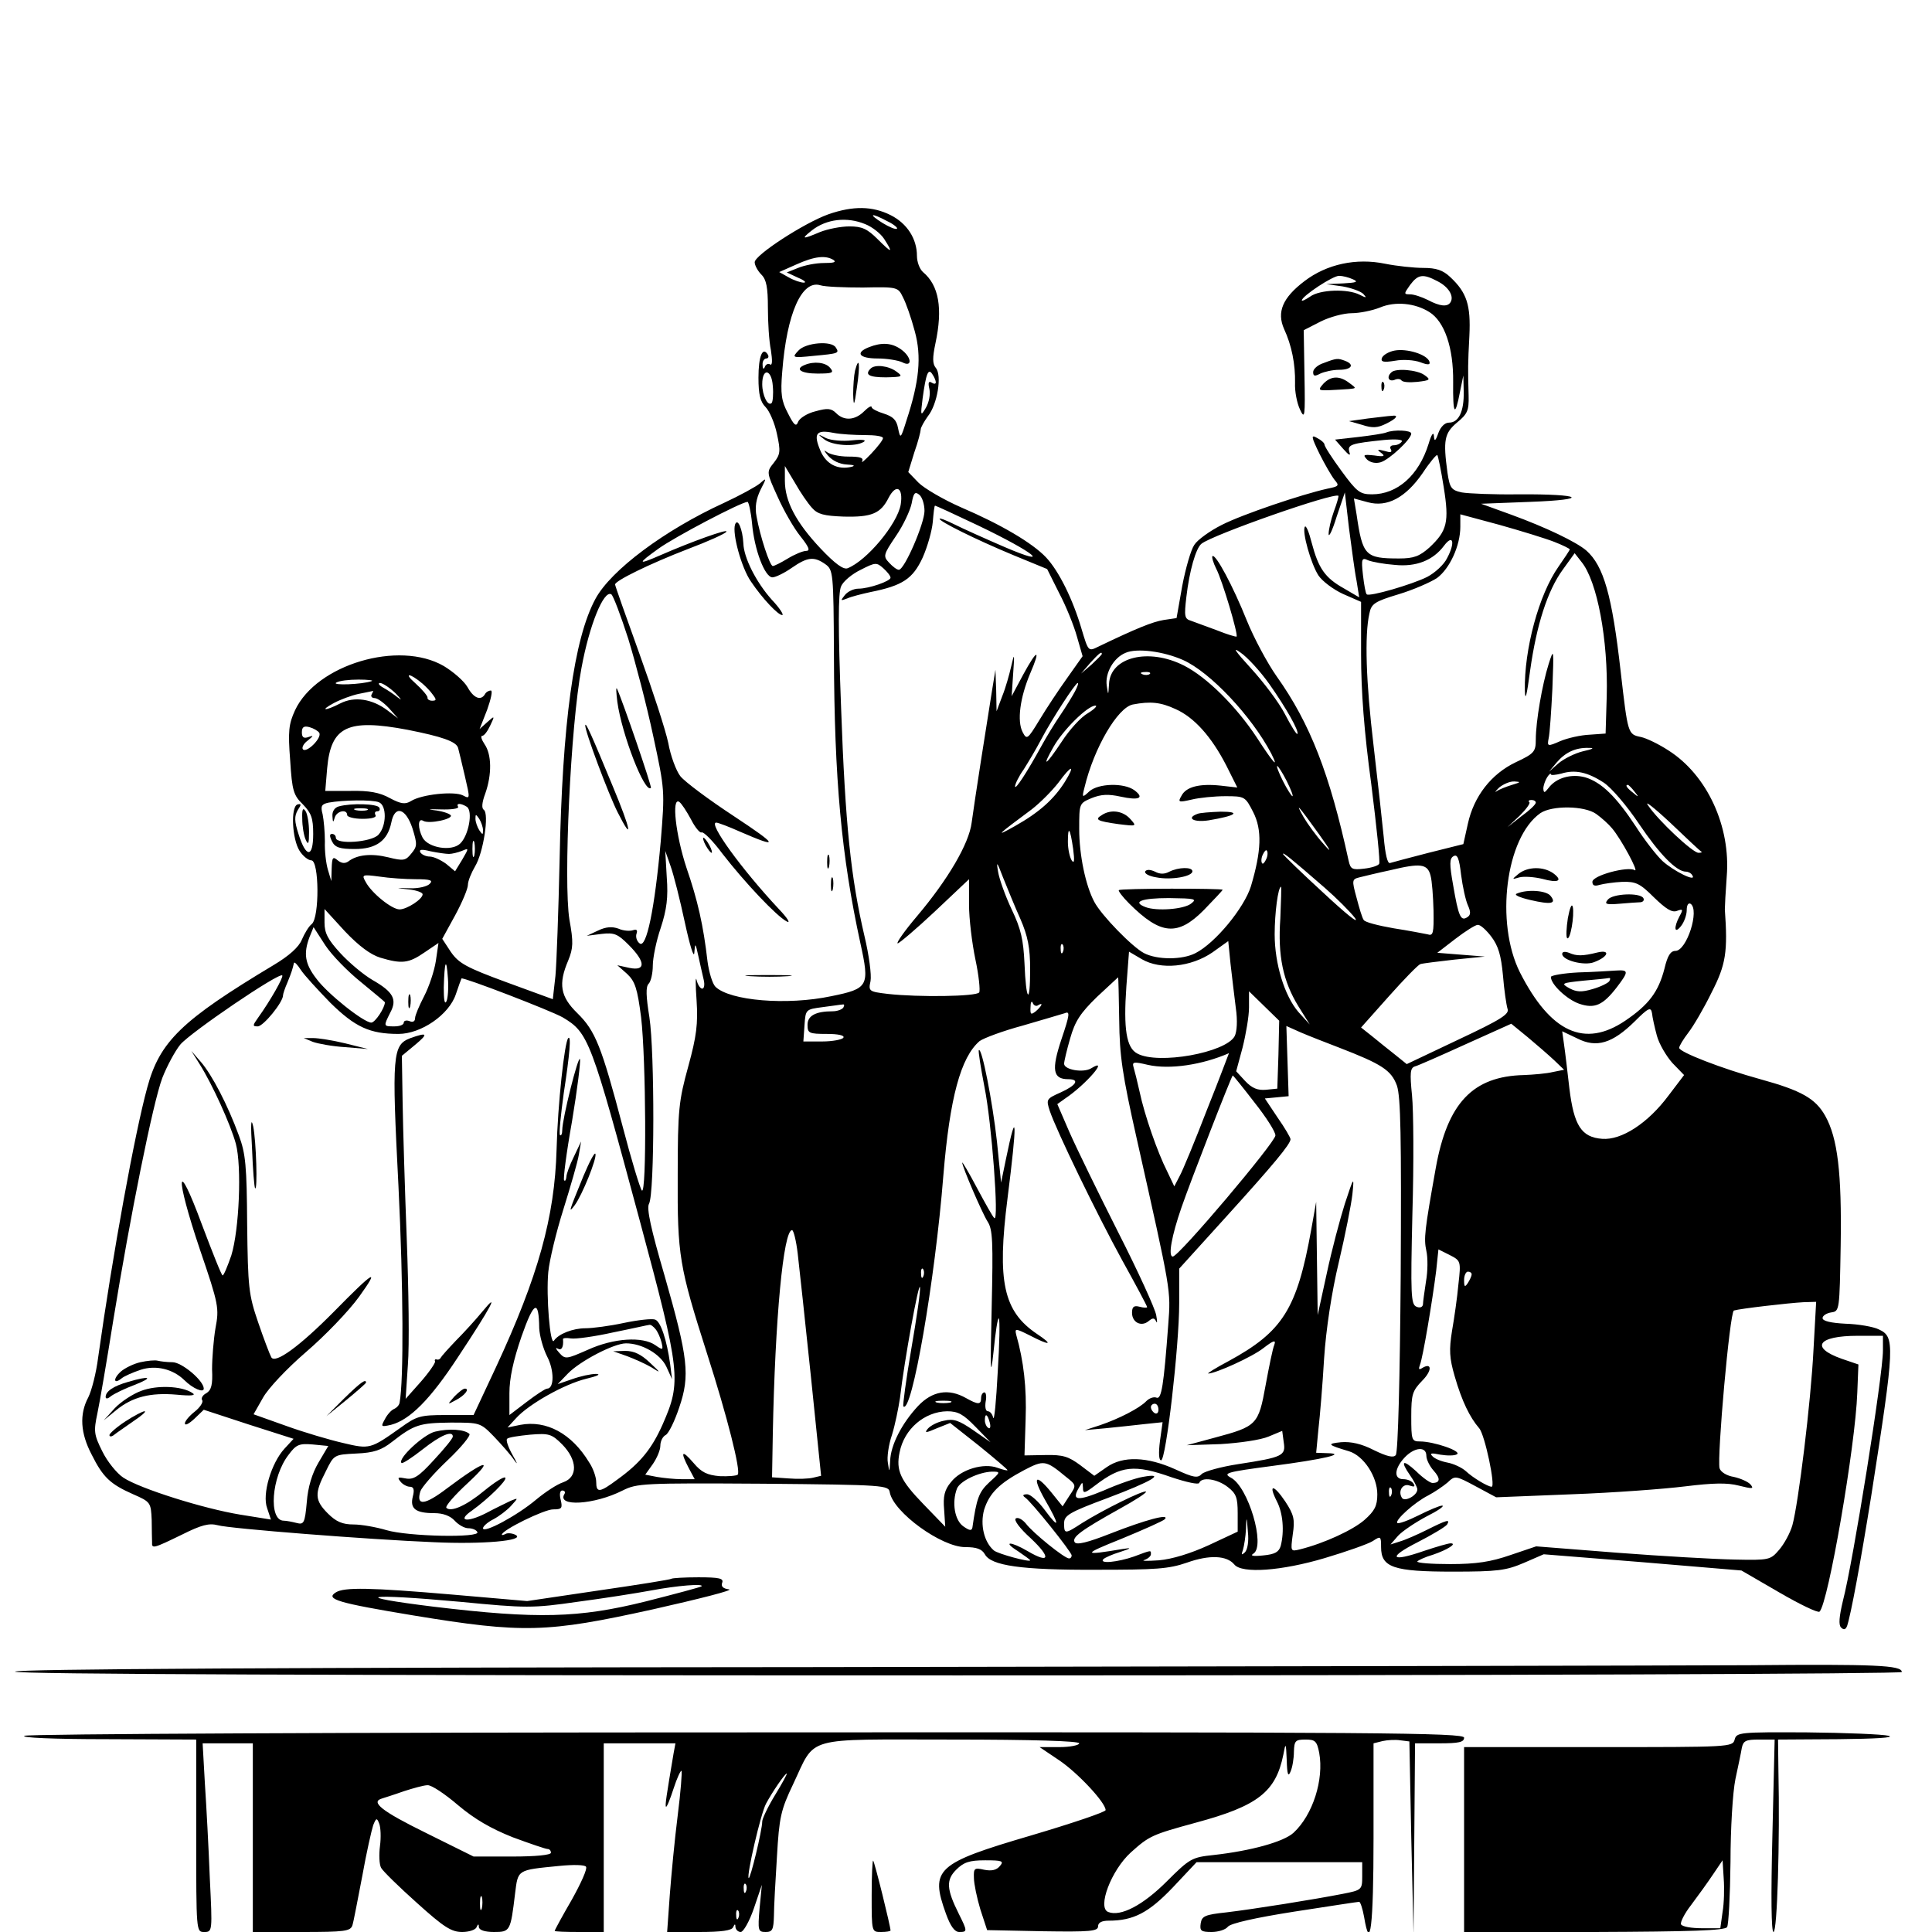 <?xml version="1.0" standalone="no"?>
<!DOCTYPE svg PUBLIC "-//W3C//DTD SVG 20010904//EN"
 "http://www.w3.org/TR/2001/REC-SVG-20010904/DTD/svg10.dtd">
<svg version="1.0" xmlns="http://www.w3.org/2000/svg"
 width="512pt" height="512pt" viewBox="0 0 512 512"
 preserveAspectRatio="xMidYMid meet">
<g transform="translate(0,512) scale(0.1,-0.1)"
fill="#000000" stroke="none">
<path d="M2195 4552 c-64 -23 -195 -108 -195 -127 0 -8 8 -23 18 -33 13 -13
17 -34 17 -87 0 -39 3 -89 8 -113 4 -27 4 -41 -2 -38 -5 4 -12 0 -14 -6 -3 -8
-6 -6 -6 5 -1 9 4 17 10 17 5 0 7 5 4 10 -14 23 -25 -4 -25 -61 0 -45 5 -64
19 -78 10 -10 24 -42 30 -71 10 -46 9 -54 -8 -76 -20 -25 -20 -25 10 -91 16
-36 43 -83 60 -104 23 -29 27 -39 15 -39 -8 0 -30 -9 -48 -20 -18 -11 -36 -20
-40 -20 -8 0 -34 80 -43 131 -5 25 -1 47 10 70 17 33 17 34 -1 18 -11 -9 -53
-32 -96 -52 -157 -72 -299 -178 -340 -254 -57 -105 -88 -329 -95 -693 -3 -135
-8 -273 -11 -306 l-7 -62 -123 45 c-106 39 -126 50 -147 80 l-23 35 34 62 c19
35 34 71 34 81 0 10 9 32 19 49 22 36 38 140 23 150 -6 4 -5 19 4 43 18 51 17
104 -2 131 -8 12 -11 22 -6 22 5 0 14 12 21 27 13 27 12 27 -8 9 l-20 -18 20
51 c10 28 15 51 10 51 -6 0 -13 -4 -16 -10 -11 -18 -30 -10 -46 19 -9 16 -38
41 -63 56 -119 69 -337 4 -394 -117 -17 -37 -19 -56 -13 -133 5 -81 9 -93 34
-117 22 -23 27 -36 27 -78 0 -64 -19 -64 -39 0 -11 34 -11 47 -2 63 10 15 10
18 -1 15 -18 -7 -14 -92 6 -123 9 -14 23 -25 31 -25 21 0 22 -152 1 -169 -8
-6 -19 -25 -26 -41 -8 -20 -34 -43 -74 -67 -245 -147 -303 -203 -336 -326 -33
-121 -91 -438 -130 -715 -5 -40 -17 -87 -26 -105 -24 -45 -21 -95 9 -152 30
-60 49 -78 110 -105 46 -20 47 -22 49 -68 0 -26 1 -53 1 -59 -1 -18 3 -17 79
20 52 26 72 31 95 25 30 -9 401 -38 573 -45 128 -6 242 4 217 19 -9 5 -22 6
-27 3 -6 -3 -10 -4 -10 -2 0 12 112 67 136 67 23 0 25 3 20 25 -4 15 -2 25 4
25 6 0 9 -4 6 -9 -22 -35 79 -29 154 9 38 19 54 20 372 18 324 -3 333 -4 336
-23 10 -53 137 -145 200 -145 30 0 44 -5 52 -19 16 -30 96 -42 296 -41 157 0
191 2 240 19 59 21 105 19 125 -5 20 -25 126 -17 240 17 57 17 114 37 127 45
21 14 22 13 22 -16 0 -54 33 -65 190 -65 119 0 141 3 188 23 l53 23 262 -21
262 -22 100 -58 c55 -32 103 -55 107 -51 23 22 95 439 100 580 l3 75 -44 15
c-85 30 -64 61 42 61 l67 0 0 -39 c0 -65 -79 -560 -106 -663 -10 -42 -12 -64
-5 -71 7 -7 12 -6 16 4 10 30 35 164 64 345 63 403 63 421 20 441 -14 7 -54
14 -88 15 -39 2 -61 7 -61 15 0 6 10 13 23 15 22 3 22 5 25 178 3 192 -8 284
-41 343 -26 46 -63 67 -172 97 -102 28 -215 72 -215 83 0 5 11 23 24 40 14 18
42 66 62 107 38 74 43 108 35 220 0 8 2 47 5 87 11 133 -52 269 -154 334 -26
17 -59 33 -74 36 -34 7 -34 8 -53 173 -23 203 -45 280 -91 321 -27 23 -106 61
-199 95 l-80 29 130 5 c162 6 139 21 -30 20 -66 -1 -134 2 -151 5 -28 6 -32
12 -38 52 -12 87 -8 105 25 133 28 23 32 32 31 71 -2 74 -2 82 2 159 4 82 -7
115 -51 156 -19 18 -37 24 -71 24 -25 0 -71 5 -101 11 -77 16 -155 -1 -214
-46 -58 -44 -74 -82 -54 -127 20 -43 30 -93 29 -143 -1 -22 5 -53 13 -70 13
-28 14 -20 12 90 l-2 120 45 23 c24 12 61 22 82 22 21 0 55 7 75 15 40 17 93
12 131 -12 40 -25 64 -94 63 -185 -1 -88 5 -95 18 -27 l9 44 1 -43 c1 -52 -13
-82 -39 -82 -11 0 -22 -11 -28 -27 -8 -23 -11 -24 -12 -8 -1 12 -7 3 -14 -21
-26 -84 -83 -134 -150 -134 -32 0 -40 6 -81 62 -25 34 -45 65 -45 70 0 4 -9
12 -19 17 -17 10 -17 5 6 -42 14 -28 32 -59 40 -69 13 -15 11 -17 -19 -23 -68
-15 -225 -68 -280 -96 -32 -16 -65 -40 -73 -53 -9 -13 -23 -62 -32 -109 l-15
-85 -34 -5 c-30 -5 -72 -22 -174 -71 -26 -13 -26 -12 -44 48 -23 78 -60 153
-94 189 -36 38 -119 87 -224 132 -48 21 -99 51 -114 66 l-27 28 16 52 c10 28
17 56 17 61 0 5 9 21 19 35 25 31 38 108 21 128 -9 11 -9 27 -1 65 20 93 9
154 -33 189 -9 8 -16 27 -16 43 0 45 -26 86 -70 108 -48 24 -99 25 -165 2z
m156 -18 c17 -8 29 -18 26 -20 -3 -3 -20 4 -38 15 -40 25 -31 28 12 5z m-58
-8 c18 -7 41 -25 50 -39 25 -39 21 -39 -17 -1 -28 28 -42 34 -75 34 -23 0 -58
-7 -78 -15 -47 -20 -51 -19 -22 4 39 31 94 37 142 17z m-84 -95 c8 -6 0 -8
-25 -8 -22 0 -52 -6 -69 -13 l-30 -12 30 -14 c17 -7 23 -13 15 -13 -8 0 -26 6
-40 14 l-25 14 45 20 c49 22 78 25 99 12z m1376 -51 c16 -7 10 -9 -25 -11
l-45 -2 43 -6 c23 -4 48 -13 55 -20 10 -11 8 -11 -10 -2 -31 16 -105 14 -131
-5 -12 -8 -22 -13 -22 -10 0 11 83 66 99 65 9 0 25 -4 36 -9z m224 -5 c30 -15
45 -40 35 -56 -8 -13 -28 -11 -60 6 -16 8 -37 15 -47 15 -17 0 -17 1 0 25 21
28 34 30 72 10z m-1522 -17 c92 2 93 1 106 -26 8 -15 22 -55 31 -89 19 -68 12
-135 -22 -238 -15 -48 -16 -49 -22 -20 -4 22 -13 31 -38 39 -17 5 -32 13 -32
17 0 5 -9 0 -20 -11 -24 -24 -53 -26 -74 -5 -13 13 -23 14 -55 5 -21 -5 -42
-18 -46 -28 -5 -14 -11 -9 -27 23 -17 32 -20 51 -15 110 12 155 52 244 101
229 12 -4 63 -6 113 -6z m-242 -306 c-10 -10 -25 20 -25 50 0 44 25 40 28 -5
2 -21 0 -42 -3 -45z m435 55 c0 -5 -5 -5 -11 -1 -8 5 -10 0 -6 -17 3 -14 -1
-35 -9 -49 -14 -24 -15 -23 -9 24 9 66 15 82 26 64 5 -7 9 -17 9 -21z m-187
-140 c26 0 47 -3 47 -8 0 -5 -14 -23 -31 -41 -17 -18 -28 -27 -24 -20 4 9 -6
12 -37 12 -24 0 -50 6 -58 13 -8 6 -6 2 4 -10 12 -14 31 -23 50 -24 18 -1 24
-3 13 -6 -37 -9 -68 7 -83 43 -19 45 -11 56 34 47 20 -4 58 -6 85 -6z m1533
-138 c15 -93 9 -116 -38 -160 -26 -23 -41 -29 -80 -29 -90 0 -97 7 -113 117
l-7 42 37 -10 c51 -14 100 12 145 77 19 29 37 50 39 48 2 -2 10 -40 17 -85z
m-1674 -55 c15 -17 32 -21 83 -23 75 -2 99 8 120 50 20 38 39 27 32 -18 -9
-52 -90 -149 -141 -169 -11 -4 -33 12 -71 52 -66 70 -95 126 -95 180 l0 39 27
-45 c14 -25 34 -54 45 -66z m298 -8 c0 -33 -53 -156 -68 -156 -5 0 -16 8 -26
19 -16 17 -15 21 18 70 20 29 38 68 42 87 5 28 9 32 20 23 8 -6 14 -26 14 -43z
m1085 -1 c-8 -22 -14 -49 -14 -60 0 -11 10 9 21 45 l22 65 11 -95 c7 -52 15
-115 20 -139 l7 -44 -41 24 c-50 28 -67 53 -85 121 -7 28 -15 47 -18 42 -8
-13 16 -98 36 -129 10 -15 39 -37 65 -49 l48 -21 0 -140 c0 -96 8 -204 27
-343 14 -112 24 -207 21 -211 -2 -5 -21 -11 -40 -13 -32 -4 -36 -1 -41 21 -50
230 -102 364 -191 489 -24 34 -60 101 -79 148 -36 90 -83 178 -91 170 -2 -2 2
-17 10 -33 16 -30 59 -175 54 -180 -2 -1 -26 6 -53 17 -27 10 -57 21 -68 25
-17 5 -18 12 -12 63 8 69 25 129 40 141 30 24 352 137 363 127 1 -1 -4 -20
-12 -41z m-1542 -32 c6 -70 34 -143 54 -143 8 0 31 11 51 25 42 29 59 31 89
10 21 -15 22 -22 23 -240 1 -331 20 -534 70 -764 25 -114 22 -121 -77 -141
-118 -25 -269 -12 -307 25 -8 8 -17 38 -21 67 -11 96 -26 162 -56 249 -28 85
-40 187 -19 174 6 -4 19 -24 31 -46 11 -22 24 -37 28 -35 5 3 30 -22 56 -57
59 -76 143 -165 170 -179 11 -6 2 9 -21 33 -100 107 -188 229 -166 229 5 0 34
-11 63 -24 106 -46 102 -37 -16 41 -67 44 -130 91 -142 106 -11 14 -26 54 -32
88 -7 34 -42 141 -77 238 -35 97 -64 179 -64 182 0 10 92 55 193 94 53 20 100
41 102 46 6 9 -94 -27 -174 -62 -62 -27 -63 -24 -6 17 43 31 218 123 236 124
3 0 9 -26 12 -57z m600 -6 c148 -71 199 -112 70 -57 -51 22 -111 49 -133 60
-22 11 -40 18 -40 15 0 -7 94 -54 195 -96 l90 -37 32 -64 c18 -34 39 -86 47
-115 l15 -52 -41 -58 c-23 -32 -56 -82 -74 -112 -31 -51 -33 -52 -44 -31 -15
29 -7 91 20 155 29 67 19 66 -18 -2 l-31 -58 4 60 c4 54 3 56 -5 20 -5 -22
-15 -58 -24 -80 l-15 -40 -1 55 -2 55 -9 -55 c-13 -80 -47 -297 -54 -350 -7
-56 -63 -151 -144 -247 -34 -40 -57 -73 -52 -73 4 0 49 38 99 85 l90 85 0 -67
c0 -38 8 -103 17 -146 9 -42 13 -82 10 -87 -7 -11 -161 -13 -242 -4 -50 6 -52
7 -46 34 3 16 -4 69 -16 119 -36 154 -51 295 -62 605 -8 211 -8 306 0 322 5
13 29 33 52 44 39 20 42 20 60 4 10 -9 19 -20 19 -25 0 -9 -57 -29 -85 -29
-13 0 -29 -8 -36 -17 -12 -15 -12 -16 6 -9 11 5 39 12 62 17 85 17 112 35 138
91 13 29 25 72 27 95 2 24 4 43 6 43 2 0 54 -24 115 -53z m1526 -43 c23 -9 41
-18 41 -20 0 -2 -14 -23 -30 -46 -52 -74 -91 -219 -89 -328 1 -31 5 -14 14 53
17 121 46 212 87 268 l31 43 18 -23 c42 -51 71 -208 67 -356 l-3 -99 -42 -3
c-24 -1 -59 -9 -78 -17 -34 -15 -35 -14 -31 7 3 12 7 72 10 132 4 107 4 109
-10 65 -17 -54 -34 -152 -34 -200 0 -32 -4 -37 -53 -60 -65 -31 -111 -90 -127
-163 l-12 -54 -92 -23 c-50 -13 -96 -25 -102 -27 -7 -3 -13 23 -17 69 -4 40
-16 150 -27 243 -20 167 -24 292 -11 349 5 26 14 32 77 51 40 12 85 32 102 43
34 25 62 86 62 136 l0 33 104 -28 c57 -16 122 -36 145 -45z m-284 -43 c-8 -17
-32 -39 -53 -50 -40 -20 -153 -53 -160 -46 -3 2 -7 25 -10 51 -5 44 -3 47 14
39 10 -4 42 -10 70 -12 57 -6 102 12 131 51 24 32 30 8 8 -33z m-2170 -214
c19 -62 49 -177 66 -257 31 -144 31 -145 20 -280 -16 -179 -38 -285 -56 -270
-8 6 -11 18 -8 26 3 9 0 12 -9 9 -8 -3 -26 -2 -39 4 -17 6 -33 5 -54 -5 l-30
-14 39 5 c34 4 43 0 72 -29 45 -45 46 -70 2 -61 l-32 7 26 -23 c21 -20 27 -38
37 -115 13 -111 15 -472 2 -459 -5 6 -28 82 -51 170 -56 212 -72 253 -120 300
-45 44 -51 77 -24 140 13 32 14 48 3 108 -16 100 3 514 32 667 21 114 59 207
79 195 5 -3 25 -56 45 -118z m1699 -120 c45 -64 80 -126 74 -132 -2 -2 -17 22
-33 53 -16 31 -57 85 -90 121 -42 46 -50 58 -28 42 18 -12 53 -50 77 -84z
m-229 64 c72 -32 182 -149 234 -248 22 -44 4 -23 -38 42 -54 82 -132 160 -193
191 -94 48 -196 23 -199 -49 -2 -31 -2 -31 -6 -4 -5 33 18 74 50 87 30 13 100
4 152 -19z m-215 16 c0 -2 -12 -14 -27 -28 l-28 -24 24 28 c23 25 31 32 31 24z
m-1800 -79 c8 -7 21 -20 27 -29 10 -13 10 -16 -2 -16 -7 0 -13 4 -12 8 1 4
-14 22 -33 39 -32 28 -14 27 20 -2z m1927 26 c-3 -3 -12 -4 -19 -1 -8 3 -5 6
6 6 11 1 17 -2 13 -5z m-2062 -19 c-25 -9 -107 -12 -94 -4 8 5 34 8 59 8 25 0
41 -2 35 -4z m63 -32 c15 -16 19 -21 7 -12 -11 9 -29 21 -40 27 -11 6 -14 12
-8 12 7 0 25 -12 41 -27z m1801 5 c-7 -13 -24 -41 -39 -63 -15 -22 -37 -58
-49 -80 -40 -73 -71 -120 -71 -109 0 6 10 27 23 45 12 19 33 54 46 79 29 55
91 150 97 150 3 0 -1 -10 -7 -22z m-1864 -8 c-3 -5 0 -10 8 -10 7 0 24 -12 38
-27 l24 -27 -29 22 c-40 30 -87 37 -124 18 -41 -21 -56 -20 -17 1 17 9 46 20
65 24 19 4 36 7 38 8 2 0 0 -3 -3 -9z m2130 -39 c50 -22 96 -74 135 -150 l29
-58 -44 5 c-56 6 -92 -3 -104 -27 -10 -17 -8 -18 27 -10 20 5 61 9 89 9 52 0
53 -1 74 -42 24 -47 22 -103 -6 -197 -18 -57 -94 -150 -147 -177 -35 -18 -101
-18 -136 0 -31 16 -113 100 -132 136 -23 43 -40 124 -40 193 0 68 0 68 33 82
25 10 44 11 76 4 50 -11 65 -4 37 17 -28 20 -95 18 -119 -3 -19 -18 -20 -17
-13 10 25 105 88 212 128 220 47 9 74 6 113 -12z m-232 -11 c-18 -10 -49 -44
-69 -75 -43 -65 -55 -72 -22 -14 25 44 90 109 111 109 6 0 -2 -9 -20 -20z
m-2037 -52 c8 -13 -33 -54 -43 -44 -4 4 1 15 12 23 16 13 17 15 3 10 -13 -5
-18 -1 -18 12 0 14 5 18 20 14 11 -3 23 -10 26 -15z m234 8 c91 -18 129 -31
134 -48 2 -7 10 -41 18 -75 14 -60 14 -61 -5 -51 -23 12 -110 3 -138 -15 -15
-9 -26 -8 -56 8 -27 15 -55 20 -104 19 l-67 0 5 60 c10 111 54 132 213 102z
m3115 -57 c-21 -5 -51 -20 -65 -32 l-25 -22 20 24 c23 27 50 40 85 39 17 0 12
-3 -15 -9z m-1373 -81 c-29 -46 -68 -81 -132 -117 -55 -31 -49 -25 44 44 22
17 54 49 71 71 35 48 46 49 17 2z m588 2 c11 -22 18 -40 15 -40 -2 0 -14 18
-25 40 -11 22 -18 40 -15 40 2 0 14 -18 25 -40z m840 -4 c20 -13 62 -62 94
-110 54 -80 99 -126 124 -126 6 0 14 -4 17 -10 12 -19 -49 11 -79 38 -16 15
-48 56 -71 92 -52 79 -91 117 -134 130 -37 10 -77 -1 -97 -28 -11 -14 -13 -14
-14 -2 0 8 5 22 10 30 5 8 10 12 10 8 0 -3 12 -2 28 2 36 11 69 4 112 -24z
m-243 -6 c-16 -5 -34 -12 -41 -17 -6 -4 -3 0 7 10 11 9 29 17 41 16 17 -1 16
-2 -7 -9z m324 -17 c13 -16 12 -17 -3 -4 -17 13 -22 21 -14 21 2 0 10 -8 17
-17z m178 -160 c2 -2 -1 -3 -8 -3 -15 0 -106 85 -133 125 -12 16 14 -4 58 -45
43 -41 80 -76 83 -77z m-3505 131 c21 -8 21 -62 -1 -86 -18 -20 -113 -27 -113
-8 0 6 -5 10 -10 10 -7 0 -7 -6 0 -20 8 -16 21 -20 60 -20 57 0 87 22 97 70 9
47 38 39 56 -15 13 -42 13 -48 -3 -67 -15 -19 -21 -20 -61 -10 -45 11 -83 7
-106 -11 -9 -6 -18 -5 -28 3 -13 11 -15 8 -16 -21 l-1 -34 -9 30 c-5 17 -9 50
-8 75 0 25 -3 57 -6 72 -6 22 -3 27 16 31 38 7 116 8 133 1z m3066 -1 c0 -5
-17 -21 -38 -36 l-37 -29 32 30 c17 17 29 33 26 36 -4 3 -1 6 5 6 7 0 12 -3
12 -7z m-2833 -11 c17 -11 5 -77 -18 -98 -23 -21 -84 -11 -99 16 -13 25 -13
53 1 45 15 -10 83 5 73 15 -5 5 -25 11 -44 13 -19 2 -12 3 17 2 29 -1 50 2 47
7 -6 10 7 10 23 0z m2258 -72 c33 -46 36 -54 12 -26 -19 21 -42 53 -52 70 -25
44 -14 31 40 -44z m735 53 c14 -10 33 -27 42 -38 24 -28 73 -119 60 -111 -18
11 -112 -14 -112 -31 0 -10 6 -12 19 -8 11 3 38 7 60 8 36 1 47 -4 84 -41 32
-31 48 -41 61 -36 16 6 17 4 7 -14 -16 -30 -14 -49 4 -26 8 10 15 29 15 42 0
13 4 20 10 17 25 -16 -10 -125 -40 -125 -13 0 -21 -13 -29 -47 -16 -62 -42
-96 -104 -138 -108 -73 -198 -31 -279 128 -66 132 -38 357 54 422 31 21 117
20 148 -2z m-2950 -43 c0 -13 -1 -13 -10 0 -5 8 -10 22 -10 30 0 13 1 13 10 0
5 -8 10 -22 10 -30z m1564 -50 c4 -31 3 -40 -4 -30 -5 8 -10 30 -10 49 0 45 6
37 14 -19z m-1587 -17 c-3 -10 -5 -2 -5 17 0 19 2 27 5 18 2 -10 2 -26 0 -35z
m-67 4 c8 0 24 4 34 8 19 8 19 8 1 -23 l-19 -31 -24 20 c-14 10 -33 19 -43 19
-10 0 -21 5 -25 11 -4 8 3 9 27 3 19 -4 41 -7 49 -7z m2166 -13 c-4 -9 -9 -15
-11 -12 -3 3 -3 13 1 22 4 9 9 15 11 12 3 -3 3 -13 -1 -22z m-1541 -169 c13
-60 24 -96 25 -80 2 28 3 27 11 -10 5 -22 11 -50 14 -62 3 -13 1 -23 -4 -23
-5 0 -12 10 -15 23 -3 12 -3 -12 0 -54 4 -62 0 -95 -22 -175 -25 -91 -28 -114
-28 -289 -1 -213 4 -241 78 -473 53 -165 90 -311 81 -320 -3 -3 -25 -5 -48 -4
-33 3 -48 10 -69 35 -31 36 -36 31 -13 -13 l16 -30 -34 0 c-19 0 -48 3 -66 6
l-31 6 20 28 c11 16 20 37 20 49 0 11 6 24 14 28 8 4 24 37 36 73 29 85 24
130 -39 350 -36 123 -48 178 -41 190 15 27 15 403 1 494 -9 56 -10 81 -2 89 6
6 11 28 11 48 0 20 9 65 21 100 16 49 20 81 16 134 l-4 70 14 -40 c8 -22 25
-89 38 -150z m1696 92 c31 -27 67 -63 80 -80 12 -18 -25 12 -84 67 -59 54
-107 101 -107 103 0 5 19 -10 111 -90z m379 -46 c8 -18 8 -26 -2 -32 -17 -11
-23 3 -37 85 -10 56 -10 71 1 77 10 6 15 -5 20 -49 4 -31 12 -68 18 -81z
m-1186 -36 c20 -46 26 -77 26 -134 0 -97 -11 -85 -15 16 -3 62 -9 91 -34 143
-17 36 -33 81 -36 100 -5 29 -3 27 13 -15 11 -27 31 -77 46 -110z m1087 115
c4 -14 7 -56 8 -93 1 -61 -1 -68 -16 -63 -10 2 -51 10 -90 16 -40 7 -76 16
-79 22 -4 5 -12 32 -19 59 -13 47 -12 49 8 54 12 3 49 12 82 19 79 19 98 17
106 -14z m-2689 -10 c39 0 46 -3 37 -12 -6 -7 -30 -13 -53 -12 -40 1 -40 1 -3
-3 20 -2 37 -8 37 -13 0 -13 -42 -40 -61 -40 -21 0 -75 44 -90 73 -11 19 -9
20 36 14 26 -4 70 -7 97 -7z m2291 -104 c-7 -99 7 -166 48 -233 l30 -48 -30
33 c-37 43 -63 128 -63 206 0 56 9 126 17 126 1 0 0 -38 -2 -84z m-2385 -104
c57 -17 75 -15 117 14 l37 25 -7 -48 c-4 -26 -18 -68 -31 -93 -13 -25 -24 -51
-24 -58 0 -9 -6 -12 -15 -8 -8 3 -15 1 -15 -4 0 -6 -11 -10 -25 -10 -29 0 -29
0 -11 36 19 35 9 55 -47 87 -24 14 -62 46 -85 71 -33 36 -42 53 -42 81 l0 36
54 -59 c37 -39 68 -62 94 -70z m2944 56 c19 -25 26 -50 31 -103 3 -38 9 -78
12 -88 6 -14 -15 -28 -130 -82 l-137 -65 -31 25 c-18 14 -45 36 -61 49 l-29
23 73 82 c40 45 78 84 84 86 6 2 47 7 91 12 l80 8 -63 5 -63 5 48 37 c26 20
53 37 59 37 7 1 23 -14 36 -31z m-2995 -121 c34 -28 63 -52 63 -53 0 -15 -26
-54 -36 -54 -20 0 -117 77 -146 117 -30 39 -34 66 -18 109 l11 27 31 -48 c17
-26 60 -70 95 -98z m2318 -68 c5 -34 3 -63 -3 -75 -24 -44 -203 -76 -258 -46
-29 15 -37 65 -29 178 l7 92 34 -20 c50 -29 130 -21 187 18 l42 30 6 -60 c4
-34 10 -86 14 -117z m-458 149 c-3 -8 -6 -5 -6 6 -1 11 2 17 5 13 3 -3 4 -12
1 -19z m-1942 -135 c66 -65 105 -83 181 -83 60 0 134 51 152 105 7 21 14 40
15 42 5 4 236 -85 268 -103 69 -41 75 -58 205 -541 108 -402 110 -424 60 -538
-29 -65 -59 -102 -120 -146 -47 -35 -56 -36 -56 -6 0 12 -8 36 -19 52 -46 76
-113 112 -182 99 l-34 -7 22 24 c34 38 129 91 186 105 29 7 41 12 27 13 -14 0
-42 -6 -64 -14 l-38 -13 27 28 c32 33 122 80 154 80 42 0 91 -28 107 -62 l15
-33 -5 40 c-9 64 -25 113 -40 118 -8 3 -45 -1 -83 -9 -37 -8 -83 -14 -101 -14
-34 0 -72 -15 -84 -33 -10 -15 -21 118 -15 182 3 31 21 106 40 166 19 61 38
126 41 145 l6 35 -19 -40 c-11 -22 -20 -46 -20 -54 -1 -8 -3 -12 -6 -9 -3 3 6
73 21 157 14 84 23 158 21 164 -4 13 -47 -158 -47 -188 0 -10 -3 -16 -6 -13
-3 3 2 53 10 111 16 104 20 154 12 146 -10 -10 -28 -176 -31 -295 -5 -180 -49
-337 -161 -578 l-59 -126 -74 0 c-68 0 -77 -3 -120 -34 -79 -56 -81 -57 -152
-40 -35 8 -103 28 -150 45 l-87 31 25 44 c14 25 63 77 114 121 49 42 113 108
141 147 56 78 40 69 -67 -40 -92 -93 -156 -139 -166 -121 -4 7 -20 49 -35 93
-25 73 -27 92 -29 259 -1 155 -4 188 -22 236 -30 82 -71 160 -100 194 l-26 30
22 -35 c34 -54 82 -160 96 -211 16 -60 9 -228 -12 -296 -10 -29 -20 -53 -23
-53 -3 0 -27 61 -55 135 -68 184 -72 132 -5 -67 50 -146 51 -155 41 -208 -5
-30 -9 -79 -9 -109 2 -41 -2 -55 -15 -63 -10 -5 -15 -14 -11 -19 3 -5 -6 -19
-20 -30 -14 -11 -26 -25 -26 -31 0 -7 11 -1 25 12 l25 24 119 -39 119 -38 -24
-26 c-35 -38 -60 -121 -46 -158 l10 -30 -81 13 c-98 16 -266 69 -310 98 -17
11 -43 43 -56 70 -22 44 -23 53 -13 100 6 28 25 139 42 246 45 277 105 576
130 643 12 31 34 72 48 89 27 32 262 192 270 183 4 -4 -31 -66 -64 -112 -15
-21 -15 -23 -1 -23 15 0 67 64 67 82 0 4 5 19 12 35 11 27 13 34 17 51 1 4 9
-4 18 -18 9 -14 45 -53 78 -87z m308 3 c-5 -9 -7 6 -7 37 2 71 7 82 11 25 2
-26 0 -54 -4 -62z m1783 -49 c1 -95 8 -144 47 -317 91 -406 90 -398 83 -490
-12 -162 -18 -199 -31 -194 -7 3 -19 -1 -27 -9 -18 -19 -73 -47 -123 -64 l-40
-13 55 5 c30 3 77 8 103 11 l48 5 -7 -50 c-4 -31 -3 -51 3 -51 13 0 48 303 48
416 l0 92 125 138 c125 138 170 192 170 205 0 4 -15 30 -34 57 l-34 51 32 3
31 3 -3 93 -3 93 38 -17 c21 -9 67 -27 101 -40 114 -44 139 -60 154 -101 10
-30 12 -134 10 -503 -2 -267 -7 -469 -13 -476 -6 -8 -23 -4 -58 13 -33 17 -61
23 -87 21 -39 -4 -36 -7 21 -24 39 -12 75 -67 75 -114 0 -31 -7 -44 -34 -68
-31 -27 -107 -62 -171 -78 -25 -6 -25 -6 -19 40 6 39 3 52 -20 87 -31 46 -46
47 -22 0 16 -31 20 -79 10 -118 -5 -16 -15 -22 -46 -25 -28 -3 -36 -1 -26 5
32 21 -14 177 -60 201 -22 12 -12 15 109 31 138 18 201 33 145 34 l-28 1 6 63
c4 34 11 118 15 187 5 76 20 176 39 255 17 72 33 153 36 180 5 49 4 48 -20
-25 -13 -41 -35 -124 -48 -185 l-24 -110 -2 150 -2 150 -13 -73 c-38 -212 -76
-271 -219 -349 -34 -18 -58 -33 -54 -33 19 0 117 44 147 68 26 20 33 22 28 8
-4 -9 -14 -58 -23 -107 -19 -105 -23 -109 -135 -139 l-74 -20 90 3 c50 3 106
11 127 20 l36 15 4 -30 c6 -36 -3 -40 -120 -58 -46 -7 -89 -19 -97 -26 -11
-12 -22 -10 -70 12 -75 34 -139 36 -182 6 l-33 -23 -37 28 c-31 23 -46 28 -92
27 l-56 -1 3 96 c3 83 -5 154 -25 224 -4 17 -2 17 36 -2 54 -28 64 -26 19 4
-89 60 -106 139 -78 359 26 206 25 246 -4 105 l-13 -63 -11 109 c-12 107 -40
250 -48 242 -2 -2 5 -46 15 -98 19 -93 39 -360 26 -347 -4 3 -24 39 -46 80
-21 40 -39 70 -39 67 0 -11 52 -132 67 -156 14 -21 15 -53 11 -231 -4 -167 -3
-189 5 -114 5 51 11 91 14 88 3 -3 2 -67 -3 -143 -4 -76 -9 -130 -12 -120 -2
9 -8 17 -14 17 -6 0 -8 11 -6 25 3 14 1 25 -3 25 -5 0 -9 -7 -9 -15 0 -18 -8
-18 -40 0 -46 26 -89 19 -127 -21 -43 -46 -73 -104 -74 -146 -2 -31 -2 -31 -6
-5 -3 15 2 49 11 75 8 26 17 70 21 97 12 103 50 309 53 294 2 -9 -9 -83 -23
-164 -14 -82 -23 -150 -21 -152 22 -23 84 333 106 612 17 206 46 313 96 356
11 8 62 27 114 41 52 15 102 30 112 33 14 6 13 -4 -9 -69 -27 -81 -23 -106 18
-106 31 0 22 -16 -20 -35 -38 -17 -39 -18 -29 -49 18 -53 123 -270 192 -396
36 -65 66 -121 66 -124 0 -2 -9 -2 -20 1 -15 4 -20 0 -20 -16 0 -26 25 -38 44
-22 11 9 15 9 20 -1 3 -7 3 1 0 17 -3 17 -48 116 -101 220 -53 105 -111 224
-129 265 l-32 74 21 15 c54 36 119 111 69 80 -21 -13 -72 -4 -72 12 0 6 7 36
16 67 13 46 27 67 71 110 30 28 56 52 56 52 1 0 2 -51 3 -113z m422 -92 l-3
-90 -30 -3 c-22 -2 -37 4 -55 23 l-24 26 17 63 c9 36 17 83 17 106 l0 43 40
-39 40 -39 -2 -90z m-637 131 c15 9 10 -2 -6 -16 -13 -10 -15 -9 -14 11 0 13
3 18 6 11 2 -6 9 -10 14 -6z m-516 -6 c-3 -5 -16 -10 -28 -10 -46 0 -67 -12
-67 -36 0 -22 4 -24 51 -24 31 0 48 -4 44 -10 -3 -5 -29 -10 -56 -10 l-50 0 3
43 c3 42 3 42 48 48 25 3 49 7 53 7 5 1 5 -2 2 -8z m2156 -75 c6 -22 25 -54
41 -72 l31 -32 -41 -54 c-55 -74 -125 -119 -176 -115 -55 4 -75 35 -87 134 -5
43 -11 95 -14 115 l-5 36 40 -19 c51 -26 93 -13 152 45 37 37 43 39 46 22 1
-11 7 -38 13 -60z m-272 -65 l26 -25 -30 -6 c-16 -4 -51 -7 -76 -8 -136 -3
-203 -74 -234 -246 -30 -168 -32 -187 -25 -220 4 -17 4 -54 -1 -81 -4 -27 -8
-54 -8 -61 -1 -7 -8 -10 -17 -6 -15 6 -16 30 -11 247 4 133 3 273 -1 313 -6
60 -5 73 8 77 8 2 69 29 135 59 l120 54 44 -36 c24 -20 55 -47 70 -61z m-920
-130 c-32 -83 -65 -163 -73 -177 l-14 -27 -19 40 c-25 49 -60 149 -73 211 -6
27 -13 55 -16 65 -4 14 0 15 38 6 58 -13 144 0 215 31 0 1 -25 -67 -58 -149z
m125 19 c31 -39 56 -78 56 -88 0 -18 -256 -321 -272 -321 -13 0 -3 55 23 130
23 67 133 350 136 350 1 0 27 -32 57 -71z m-1210 -401 c4 -35 20 -181 35 -326
l27 -263 -21 -5 c-12 -3 -41 -4 -65 -2 l-44 3 2 115 c6 305 28 540 51 540 4 0
11 -28 15 -62z m1751 -81 c-3 -34 -11 -90 -17 -124 -8 -50 -7 -72 7 -120 19
-66 40 -109 65 -138 15 -17 44 -155 33 -155 -10 0 -50 24 -68 41 -11 10 -33
20 -49 23 -16 3 -34 10 -40 17 -8 8 -3 9 21 4 18 -3 38 -3 44 1 14 8 -61 34
-98 34 -22 0 -23 4 -23 66 0 59 3 68 29 95 27 27 26 50 -1 33 -8 -5 -9 -2 -5
9 8 20 33 170 43 249 l6 57 30 -15 c29 -15 30 -16 23 -77z m-1418 21 c-3 -8
-6 -5 -6 6 -1 11 2 17 5 13 3 -3 4 -12 1 -19z m1453 5 c0 -5 -5 -15 -10 -23
-8 -12 -10 -11 -10 8 0 12 5 22 10 22 6 0 10 -3 10 -7z m-2471 -143 c1 -20 10
-53 21 -75 19 -36 19 -85 0 -85 -5 0 -29 -16 -54 -35 l-46 -35 0 58 c0 39 10
86 32 150 33 94 46 100 47 22z m3377 -56 c-7 -140 -40 -408 -56 -466 -6 -21
-22 -50 -35 -65 -23 -27 -26 -28 -118 -26 -53 1 -192 9 -310 18 l-216 17 -68
-23 c-52 -18 -90 -24 -160 -24 -50 0 -89 3 -87 7 2 3 21 12 42 18 38 13 65 30
46 30 -6 0 -37 -9 -70 -20 -89 -31 -98 -18 -17 23 39 20 74 41 78 47 9 15 -1
12 -53 -14 -26 -13 -58 -27 -72 -31 l-25 -8 20 23 c11 12 45 35 75 51 30 15
49 28 42 29 -7 0 -35 -12 -63 -26 -28 -14 -53 -23 -56 -20 -7 7 46 55 82 73
17 9 39 24 51 34 20 19 21 19 75 -10 l54 -29 200 8 c110 4 245 14 301 21 74 9
111 10 142 2 36 -9 41 -9 31 3 -6 7 -26 16 -44 20 -19 3 -35 13 -38 23 -7 29
27 414 38 418 16 5 146 20 184 22 l34 1 -7 -126z m-3069 54 c6 -7 13 -23 16
-35 5 -21 4 -22 -16 -8 -34 24 -111 19 -179 -12 -57 -25 -60 -26 -76 -8 -9 10
-11 15 -4 11 10 -6 16 4 14 25 -1 3 9 4 21 2 12 -2 63 5 112 16 50 10 93 20
96 20 4 1 11 -5 16 -11z m781 -195 c-10 -2 -26 -2 -35 0 -10 3 -2 5 17 5 19 0
27 -2 18 -5z m552 -19 c0 -8 -4 -12 -10 -9 -5 3 -10 10 -10 16 0 5 5 9 10 9 6
0 10 -7 10 -16z m-485 -45 l40 -41 -46 32 c-38 26 -52 31 -77 25 -17 -3 -36
-13 -43 -21 -10 -12 -6 -12 24 1 l35 14 76 -60 c42 -34 76 -63 76 -65 0 -2
-12 1 -26 6 -37 14 -98 -4 -124 -38 -17 -20 -21 -38 -18 -72 l3 -46 -58 60
c-61 63 -73 89 -63 137 12 62 66 108 126 109 29 0 43 -8 75 -41z m38 11 c3
-11 1 -18 -4 -14 -5 3 -9 12 -9 20 0 20 7 17 13 -6z m-1314 -37 c20 -21 45
-49 54 -63 10 -14 8 -8 -4 13 -12 21 -19 41 -15 44 3 4 31 8 61 11 50 4 57 2
85 -26 40 -41 42 -86 3 -100 -16 -5 -48 -26 -72 -46 -51 -43 -141 -91 -141
-76 0 5 12 16 28 24 15 8 36 24 46 35 20 22 20 22 0 14 -10 -5 -40 -19 -66
-33 -51 -26 -78 -21 -37 7 43 31 94 81 88 87 -3 4 -28 -12 -55 -34 -48 -40
-89 -58 -101 -46 -4 4 22 34 58 67 73 68 44 60 -56 -15 -59 -45 -83 -48 -71
-8 4 11 36 48 72 82 36 34 62 66 58 70 -13 12 -54 15 -91 6 -30 -7 -100 -72
-89 -83 2 -3 28 14 56 36 48 38 80 51 80 34 0 -5 -22 -32 -50 -62 -40 -44 -54
-53 -75 -49 -20 4 -23 3 -14 -8 6 -8 18 -14 25 -14 10 0 13 -7 8 -26 -8 -32 7
-44 57 -44 23 0 42 -7 54 -20 10 -11 26 -20 36 -20 10 0 21 -4 24 -10 10 -16
-184 -12 -241 5 -27 8 -66 15 -87 15 -29 0 -46 7 -68 29 -35 35 -36 53 -6 111
22 45 22 45 81 48 47 2 67 9 95 31 59 46 73 50 155 51 78 0 79 0 115 -37z
m-465 -69 c-17 -29 -28 -65 -31 -105 -5 -56 -8 -60 -27 -55 -12 3 -27 6 -34 6
-41 0 -33 116 13 175 20 27 28 30 64 27 l41 -4 -26 -44z m2936 18 c0 -10 9
-28 19 -39 19 -21 18 -33 -3 -33 -6 0 -26 14 -43 31 -36 33 -43 28 -16 -11 10
-14 18 -30 19 -36 2 -16 -34 -36 -41 -23 -11 18 3 39 21 32 12 -4 15 -3 10 5
-4 7 -16 12 -27 12 -26 0 -24 28 3 57 26 28 58 31 58 5z m-956 -55 c29 -23 29
-23 10 -51 l-18 -28 -29 36 c-43 53 -53 44 -18 -18 40 -69 40 -82 0 -28 -17
23 -38 42 -47 42 -11 0 -13 -3 -6 -8 16 -10 124 -145 124 -154 0 -5 -3 -8 -7
-8 -12 0 -96 68 -114 92 -9 11 -21 18 -27 14 -6 -4 10 -26 40 -53 54 -51 50
-68 -8 -34 -46 27 -69 27 -26 0 17 -12 32 -22 32 -24 0 -6 -85 17 -96 26 -26
22 -37 68 -26 108 14 44 40 70 106 105 52 27 57 27 110 -17z m281 -2 c39 -13
71 -20 73 -15 6 17 48 11 76 -11 22 -17 26 -28 26 -69 l0 -49 -77 -36 c-48
-22 -97 -37 -132 -40 -31 -2 -48 -2 -38 1 9 3 17 10 17 15 0 11 3 12 -45 -6
-43 -15 -93 -20 -81 -7 4 4 24 13 44 19 31 10 32 12 7 8 -107 -18 -108 -15 -3
27 58 24 110 47 115 52 14 16 -52 -2 -144 -38 -61 -24 -90 -31 -95 -23 -8 13
16 31 120 89 40 22 71 42 69 45 -6 5 -113 -48 -169 -83 -46 -30 -48 -30 -48
-1 0 21 13 29 115 67 117 44 158 68 93 56 -18 -3 -65 -19 -103 -36 -70 -29
-86 -27 -66 7 10 17 10 17 11 0 0 -16 4 -15 33 7 68 52 103 56 202 21z m-483
-13 c-28 -26 -34 -43 -45 -120 -2 -9 -7 -9 -24 3 -23 16 -31 63 -17 100 8 20
58 44 93 45 23 0 23 -1 -7 -28z m1065 -34 c-3 -8 -6 -5 -6 6 -1 11 2 17 5 13
3 -3 4 -12 1 -19z m-388 -152 c-9 -8 -10 -7 -5 7 3 10 7 35 8 55 1 35 2 35 5
-7 3 -26 -1 -48 -8 -55z"/>
<path d="M2116 4191 c-18 -19 -17 -20 41 -14 65 6 68 7 58 22 -11 19 -80 13
-99 -8z"/>
<path d="M2303 4200 c-38 -15 -26 -30 23 -30 25 0 54 -5 65 -10 28 -15 25 14
-3 34 -25 18 -52 19 -85 6z"/>
<path d="M2133 4153 c-28 -11 -10 -23 33 -23 40 0 45 2 34 15 -12 15 -43 18
-67 8z"/>
<path d="M2266 4138 c-3 -13 -5 -41 -5 -63 1 -34 3 -32 10 19 9 61 6 85 -5 44z"/>
<path d="M2307 4143 c-16 -16 -4 -23 41 -23 43 1 46 2 28 15 -21 16 -58 20
-69 8z"/>
<path d="M2184 3956 c21 -17 82 -21 105 -7 8 5 -3 7 -31 4 -25 -3 -56 0 -69 6
-23 12 -23 11 -5 -3z"/>
<path d="M1948 3730 c-8 -24 17 -115 42 -151 31 -46 72 -89 83 -89 5 0 -7 19
-28 41 -41 46 -74 111 -75 149 -2 37 -15 69 -22 50z"/>
<path d="M1870 2880 c6 -11 13 -20 16 -20 2 0 0 9 -6 20 -6 11 -13 20 -16 20
-2 0 0 -9 6 -20z"/>
<path d="M2192 2835 c0 -16 2 -22 5 -12 2 9 2 23 0 30 -3 6 -5 -1 -5 -18z"/>
<path d="M2202 2775 c0 -16 2 -22 5 -12 2 9 2 23 0 30 -3 6 -5 -1 -5 -18z"/>
<path d="M1988 2533 c29 -2 74 -2 100 0 26 2 2 3 -53 3 -55 0 -76 -1 -47 -3z"/>
<path d="M1636 3260 c12 -87 73 -244 89 -228 3 3 -75 231 -90 263 -3 5 -2 -10
1 -35z"/>
<path d="M1551 3198 c-2 -13 62 -184 86 -231 42 -83 35 -46 -13 69 -57 138
-72 171 -73 162z"/>
<path d="M2920 2960 c-20 -12 -13 -16 44 -24 49 -6 49 -6 31 14 -19 21 -51 26
-75 10z"/>
<path d="M3173 2963 c-30 -11 -10 -23 30 -17 72 12 88 23 32 23 -27 -1 -56 -3
-62 -6z"/>
<path d="M3035 2811 c-3 -6 10 -13 29 -16 39 -8 96 2 96 16 0 12 -37 11 -61
-1 -13 -7 -25 -7 -38 0 -13 6 -22 6 -26 1z"/>
<path d="M2965 2761 c-2 -2 10 -18 27 -35 84 -84 129 -88 199 -17 27 28 49 51
49 53 0 4 -271 4 -275 -1z m191 -36 c-20 -15 -91 -20 -120 -9 -37 14 -11 24
62 24 70 -1 75 -2 58 -15z"/>
<path d="M898 2983 c-11 -3 -18 -13 -17 -26 1 -17 2 -18 6 -4 5 18 33 24 33 7
0 -5 18 -10 41 -10 24 0 38 4 34 10 -3 6 -1 10 5 10 6 0 8 5 5 10 -6 10 -74
12 -107 3z m75 -10 c-7 -2 -21 -2 -30 0 -10 3 -4 5 12 5 17 0 24 -2 18 -5z"/>
<path d="M4024 2804 c-18 -15 -18 -15 3 -9 12 3 39 1 60 -4 43 -12 56 -5 29
15 -26 18 -67 18 -92 -2z"/>
<path d="M4020 2752 c-9 -3 5 -10 35 -17 56 -13 71 -10 54 11 -11 14 -61 18
-89 6z"/>
<path d="M4261 2736 c-10 -12 -5 -14 31 -11 24 2 49 4 56 4 7 1 10 6 7 11 -9
15 -81 12 -94 -4z"/>
<path d="M4155 2687 c-4 -26 -5 -50 -2 -53 8 -8 20 60 15 83 -3 10 -8 -4 -13
-30z"/>
<path d="M4140 2592 c0 -17 58 -32 84 -22 38 14 45 34 10 26 -40 -10 -56 -10
-76 -1 -11 4 -18 3 -18 -3z"/>
<path d="M4183 2543 c-40 -2 -73 -8 -73 -12 0 -20 43 -60 75 -71 41 -14 63 -4
100 44 32 42 31 46 -2 44 -16 -1 -61 -4 -100 -5z m82 -23 c-3 -5 -23 -15 -44
-21 -30 -9 -43 -8 -62 2 -23 13 -21 14 36 20 33 3 64 6 68 7 5 1 5 -2 2 -8z"/>
<path d="M1082 2465 c0 -16 2 -22 5 -12 2 9 2 23 0 30 -3 6 -5 -1 -5 -18z"/>
<path d="M1088 2369 c-48 -18 -50 -43 -32 -393 13 -264 14 -515 3 -573 -1 -7
-8 -14 -15 -17 -7 -3 -18 -15 -24 -27 -11 -20 -11 -21 16 -15 50 13 104 67
178 180 88 133 111 177 65 121 -18 -22 -50 -57 -71 -78 -20 -21 -38 -41 -40
-45 -2 -4 -6 -6 -10 -5 -5 2 -7 -1 -5 -5 1 -4 -16 -29 -38 -54 l-40 -45 6 91
c4 50 2 199 -3 331 -5 132 -10 296 -11 363 l-2 124 35 29 c36 30 33 34 -12 18z"/>
<path d="M829 2359 c14 -5 52 -12 85 -14 l61 -5 -60 15 c-33 8 -71 14 -85 14
l-25 0 24 -10z"/>
<path d="M668 2075 c2 -55 6 -102 8 -104 7 -8 3 125 -5 164 -6 26 -7 5 -3 -60z"/>
<path d="M1546 2003 c-38 -93 -41 -101 -23 -77 20 27 59 124 55 136 -2 6 -16
-21 -32 -59z"/>
<path d="M1662 1526 c21 -8 50 -21 65 -30 25 -16 25 -15 -5 13 -23 22 -42 31
-65 31 l-32 -1 37 -13z"/>
<path d="M372 1510 c-18 -4 -42 -16 -52 -25 -21 -19 -19 -35 2 -18 7 6 30 16
51 23 40 13 85 2 115 -27 23 -23 52 -35 52 -23 0 21 -58 70 -83 70 -14 0 -31
2 -39 4 -7 2 -28 0 -46 -4z"/>
<path d="M340 1458 c-39 -11 -60 -25 -60 -40 0 -6 6 -5 14 2 8 6 36 20 63 30
51 20 41 25 -17 8z"/>
<path d="M912 1414 l-47 -47 53 43 c28 23 52 44 52 46 0 11 -15 0 -58 -42z"/>
<path d="M374 1434 c-22 -8 -54 -29 -70 -46 l-29 -32 33 27 c43 35 90 47 160
41 41 -4 53 -2 41 5 -28 18 -93 21 -135 5z"/>
<path d="M1204 1419 c-19 -22 -19 -22 3 -10 24 12 39 31 25 31 -5 0 -17 -10
-28 -21z"/>
<path d="M332 1353 c-23 -15 -42 -32 -42 -36 0 -5 6 -5 13 1 6 5 30 21 51 36
21 14 35 26 29 26 -5 0 -28 -12 -51 -27z"/>
<path d="M3696 4191 c-16 -3 -31 -12 -34 -20 -3 -10 4 -12 35 -7 21 4 51 2 67
-4 21 -8 27 -7 24 2 -7 19 -60 35 -92 29z"/>
<path d="M3508 4158 c-16 -5 -28 -16 -28 -24 0 -11 4 -12 19 -4 11 5 33 10 50
10 33 0 42 14 15 24 -19 7 -22 7 -56 -6z"/>
<path d="M3687 4133 c-13 -12 -7 -25 8 -20 8 4 16 3 19 -1 3 -5 22 -6 42 -4
35 4 36 6 19 18 -19 14 -77 19 -88 7z"/>
<path d="M3507 4103 c-15 -17 -13 -18 16 -17 18 1 41 2 52 3 20 2 20 2 1 16
-26 20 -49 19 -69 -2z"/>
<path d="M3661 4094 c0 -11 3 -14 6 -6 3 7 2 16 -1 19 -3 4 -6 -2 -5 -13z"/>
<path d="M3625 4011 l-50 -7 35 -10 c27 -9 41 -8 63 3 29 14 35 24 15 21 -7 0
-35 -4 -63 -7z"/>
<path d="M3674 3974 c-7 -3 -40 -8 -74 -12 l-62 -7 22 -25 c15 -17 20 -19 16
-8 -6 20 5 23 92 32 32 3 50 1 47 -4 -4 -6 -13 -10 -21 -10 -9 0 -12 -5 -8
-11 4 -8 -1 -9 -17 -4 -19 5 -21 4 -9 -5 12 -9 8 -11 -18 -7 -29 3 -31 2 -19
-11 9 -8 23 -11 36 -7 23 7 81 61 81 76 0 9 -46 11 -66 3z"/>
<path d="M801 2950 c0 -19 4 -44 9 -55 7 -16 9 -11 9 20 0 22 -4 47 -9 55 -7
11 -10 6 -9 -20z"/>
<path d="M1779 936 c-2 -2 -89 -16 -193 -31 l-189 -28 -196 17 c-221 19 -289
20 -311 6 -29 -18 6 -28 205 -61 292 -48 354 -46 635 16 124 28 215 51 202 53
-16 2 -22 8 -18 18 4 11 -8 14 -63 14 -37 0 -70 -2 -72 -4z m80 -20 c-2 -2
-69 -20 -148 -40 -177 -44 -286 -47 -561 -14 -228 28 -182 36 70 13 175 -17
192 -17 310 0 69 9 157 23 195 30 69 13 142 19 134 11z"/>
<path d="M2168 702 c-1407 -1 -2128 -5 -2128 -12 0 -7 844 -10 2500 -10 1451
0 2500 4 2500 9 0 18 -71 21 -405 18 -187 -1 -1297 -3 -2467 -5z"/>
<path d="M65 520 c-12 -5 76 -9 218 -9 l237 -1 0 -255 c0 -254 0 -255 21 -255
22 0 22 1 15 143 -3 78 -9 190 -13 250 l-6 107 67 0 66 0 0 -250 0 -250 129 0
c115 0 130 2 135 18 3 9 14 68 26 130 11 62 25 123 29 135 8 20 10 20 16 4 4
-10 5 -37 2 -59 -3 -23 -2 -49 3 -58 5 -9 48 -51 95 -93 71 -64 91 -77 120
-77 18 0 36 6 38 13 4 9 6 9 6 0 1 -8 16 -13 40 -13 43 0 44 2 56 102 8 64 5
62 116 73 39 4 69 3 72 -2 4 -6 -14 -45 -38 -88 -25 -43 -45 -80 -45 -82 0 -2
29 -3 65 -3 l65 0 0 250 0 250 95 0 95 0 -5 -27 c-19 -113 -23 -138 -20 -141
2 -2 11 20 20 48 9 28 19 49 21 47 2 -2 -2 -55 -10 -118 -8 -63 -17 -158 -21
-211 l-7 -98 85 0 c59 0 87 4 90 13 4 9 6 9 6 0 1 -7 7 -13 14 -13 7 0 23 28
35 63 l21 62 -6 -62 c-5 -59 -4 -63 16 -63 18 0 21 6 22 43 0 23 4 94 8 157 6
104 10 123 43 192 61 129 24 118 418 118 220 0 340 -4 340 -10 0 -5 -24 -10
-52 -10 l-53 0 52 -35 c49 -33 123 -112 123 -132 0 -5 -89 -35 -197 -67 -252
-74 -269 -89 -226 -208 12 -33 23 -48 35 -48 22 0 22 2 -1 48 -33 66 -34 90
-7 117 20 20 35 25 77 25 45 0 50 -2 39 -15 -9 -11 -22 -14 -42 -10 -26 6 -28
4 -27 -22 0 -15 8 -53 17 -83 l18 -55 147 -3 c126 -2 147 0 147 13 0 10 10 15
28 15 66 0 106 21 170 88 l63 67 219 0 220 0 0 -37 c0 -36 -1 -37 -52 -47 -77
-15 -233 -40 -308 -49 -57 -6 -65 -10 -68 -29 -3 -20 1 -23 29 -23 17 0 37 6
43 14 7 9 74 24 176 40 91 14 168 26 172 26 3 0 9 -18 13 -40 16 -97 25 -25
25 210 l0 250 24 6 c13 3 35 4 47 2 l24 -3 5 -255 6 -255 2 253 2 252 65 0
c51 0 65 3 65 15 0 13 -217 15 -1897 14 -1044 0 -1907 -4 -1918 -9z m3431 -45
c13 -71 -17 -165 -68 -212 -26 -24 -113 -48 -212 -59 -57 -6 -63 -9 -124 -70
-63 -63 -122 -94 -155 -81 -30 11 8 111 60 158 49 44 56 47 173 79 163 44 211
81 231 180 6 33 7 33 9 -15 1 -38 4 -45 10 -30 5 11 9 35 9 53 1 29 4 32 31
32 25 0 30 -4 36 -35z m-1442 -112 c-19 -31 -34 -63 -34 -70 0 -23 -32 -155
-36 -150 -6 6 32 171 46 197 16 30 50 80 55 80 2 0 -12 -26 -31 -57z m-840
-27 c44 -37 87 -62 145 -85 46 -17 87 -31 92 -31 5 0 9 -4 9 -10 0 -6 -41 -10
-102 -10 l-103 0 -127 63 c-116 57 -148 82 -115 91 6 2 32 10 57 19 25 8 53
16 63 16 10 1 46 -23 81 -53z m763 -228 c-3 -8 -6 -5 -6 6 -1 11 2 17 5 13 3
-3 4 -12 1 -19z m-700 -45 c-3 -10 -5 -4 -5 12 0 17 2 24 5 18 2 -7 2 -21 0
-30z m680 -25 c-3 -8 -6 -5 -6 6 -1 11 2 17 5 13 3 -3 4 -12 1 -19z"/>
<path d="M4597 510 c-5 -20 -14 -20 -361 -20 l-356 0 0 -245 0 -245 345 0
c258 1 346 4 352 13 4 7 8 84 9 172 0 90 6 186 13 220 7 33 15 70 17 83 4 19
11 22 46 22 l41 0 -6 -255 c-4 -160 -3 -255 3 -255 10 0 17 241 13 428 l-1 82
161 1 c97 1 150 4 132 9 -16 4 -114 8 -216 9 -179 1 -187 0 -192 -19z m-32
-457 l-6 -43 -49 0 c-27 0 -51 4 -55 10 -3 5 9 29 27 52 18 24 44 60 58 81
l25 37 3 -48 c2 -26 1 -66 -3 -89z"/>
<path d="M2310 97 c0 -97 0 -97 25 -97 14 0 25 2 25 4 0 11 -42 181 -46 185
-2 2 -4 -39 -4 -92z"/>
</g>
</svg>